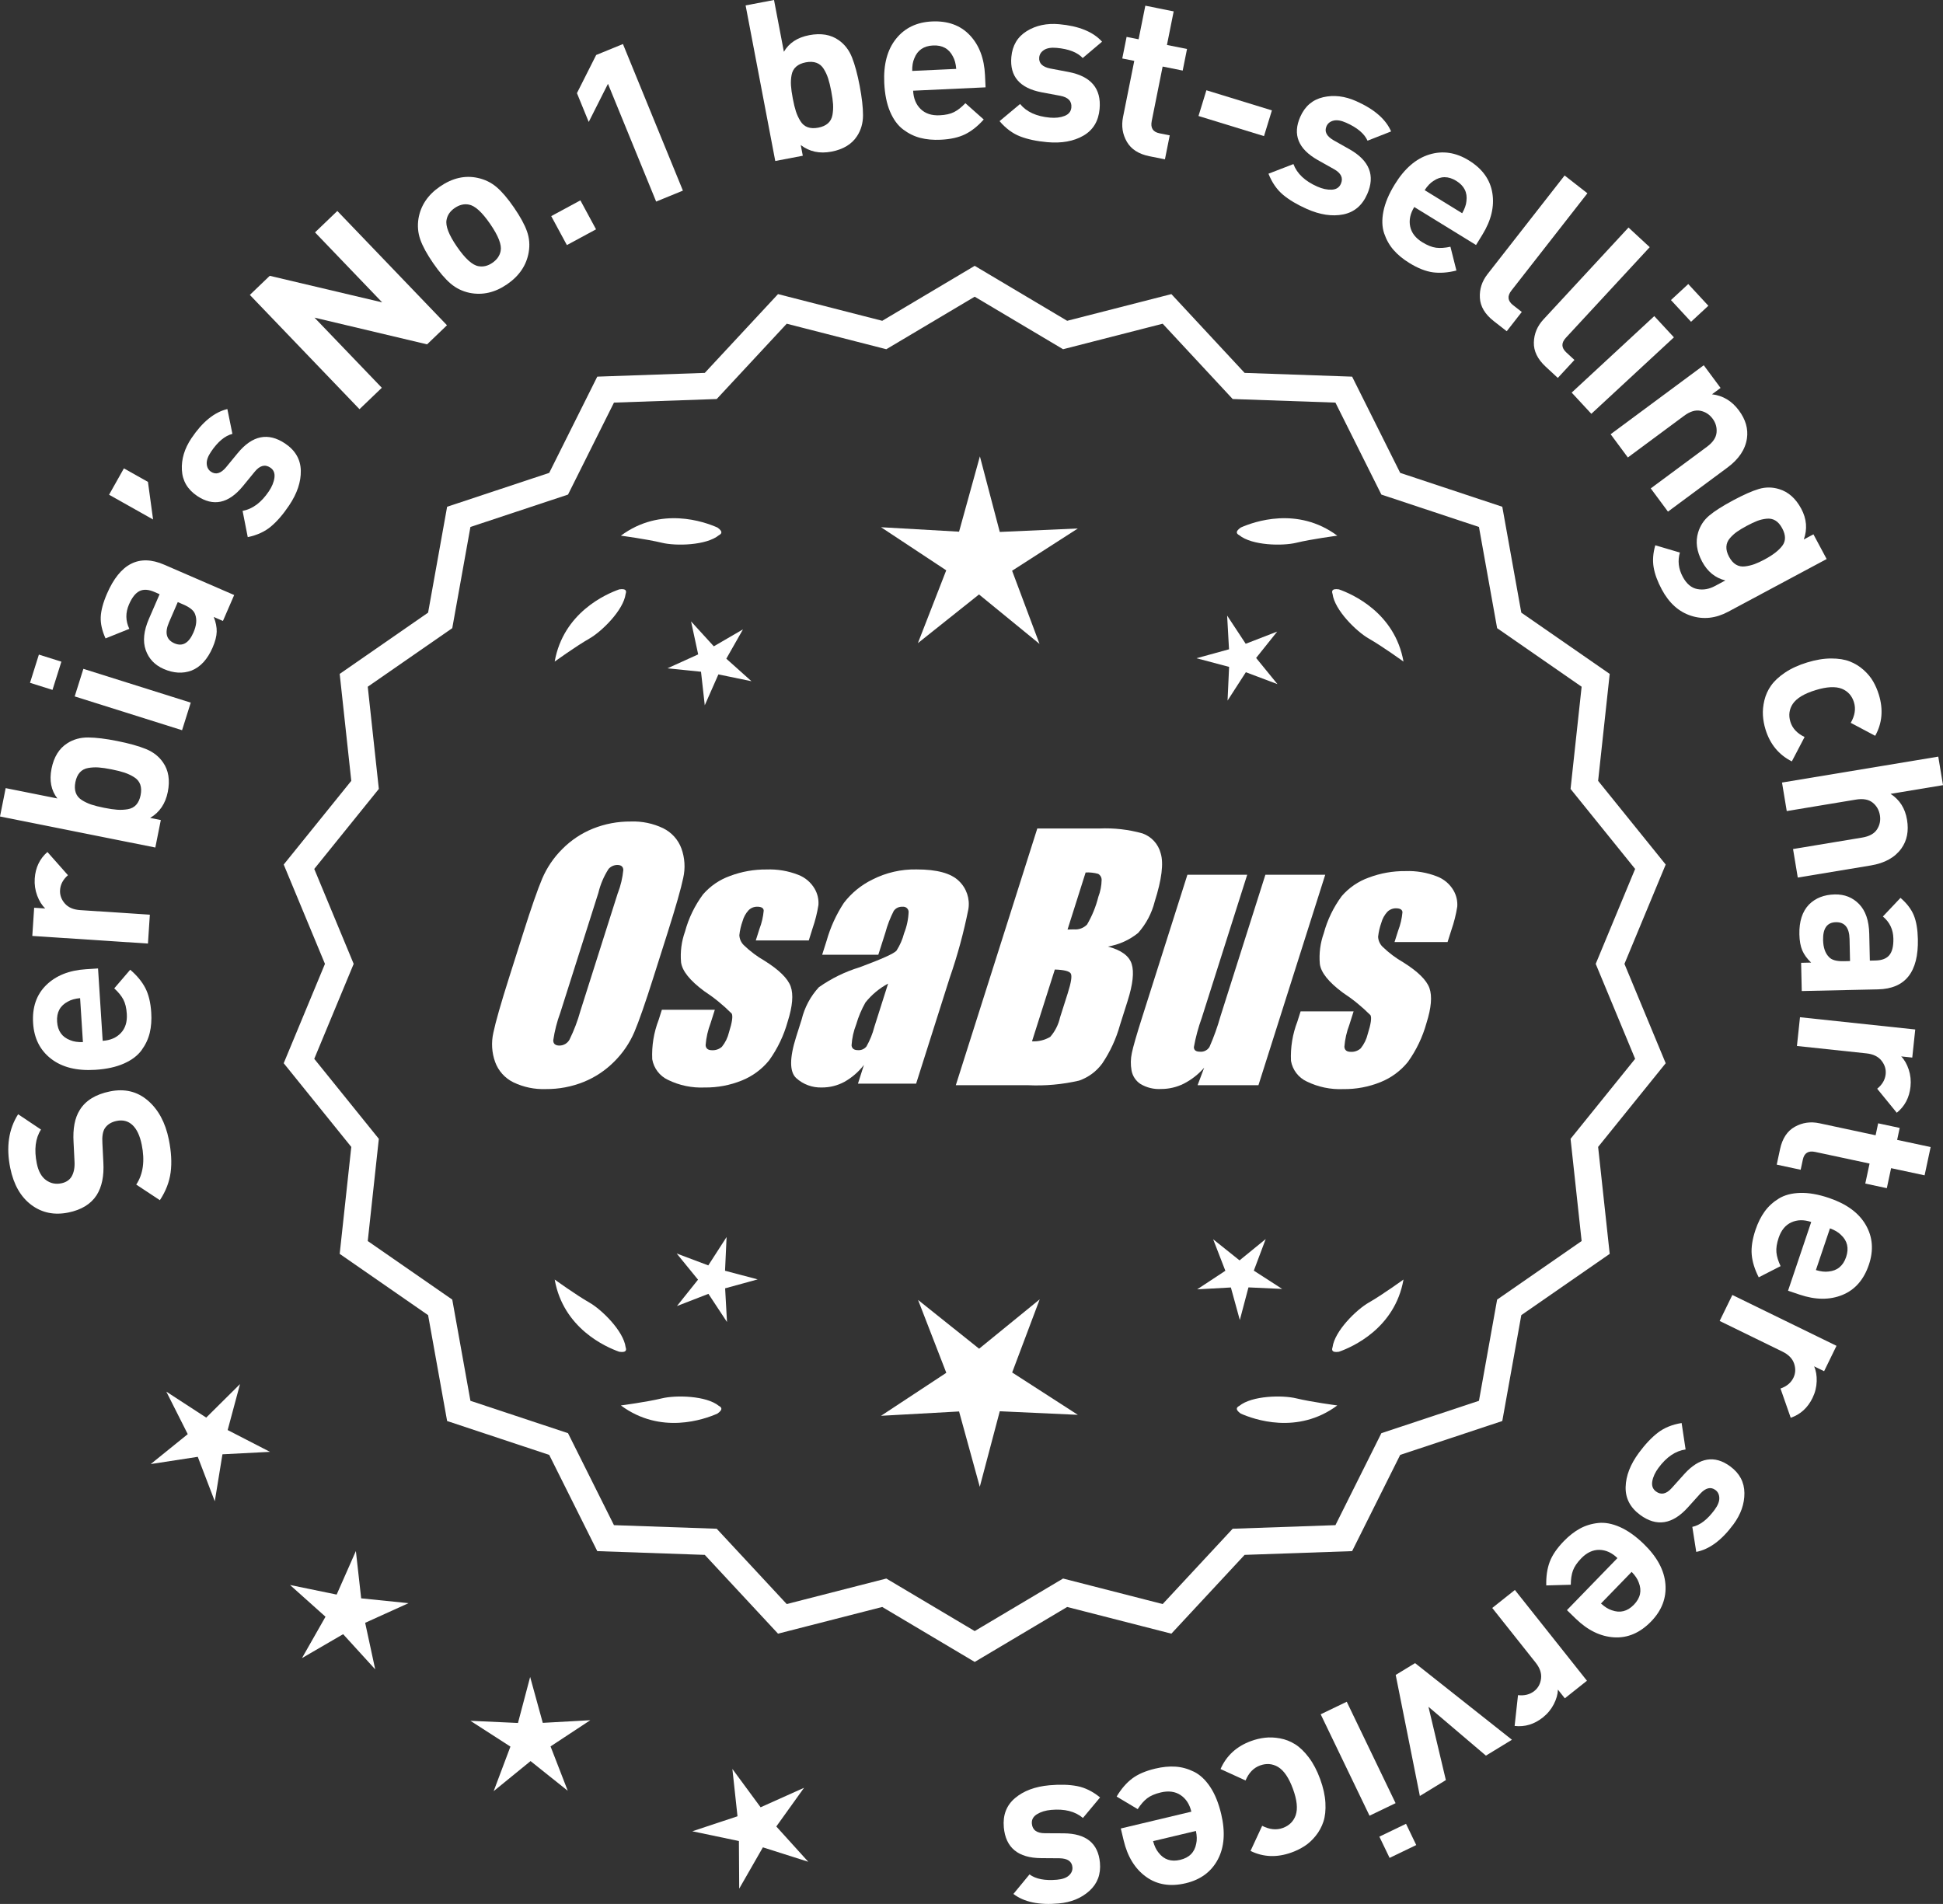 <?xml version="1.0" encoding="UTF-8"?>
<svg id="Layer_2" data-name="Layer 2" xmlns="http://www.w3.org/2000/svg" viewBox="0 0 305.699 299.577">
  <rect x="0" y="0" width="305.699" height="299.577" fill="#333333" stroke="none"/>
  <defs>
    <style>
      .cls-1 {
        fill: #fff;
      }
    </style>
  </defs>
  <g id="Layer_1-2" data-name="Layer 1">
    <g>
      <g>
        <polygon class="cls-1" points="37.764 217.778 32.445 223.052 26.167 218.966 29.538 225.655 23.713 230.363 31.116 229.224 33.794 236.219 34.998 228.826 42.478 228.441 35.819 225.011 37.764 217.778"/>
        <polygon class="cls-1" points="56.824 251.491 55.992 244.047 52.967 250.899 45.63 249.39 51.212 254.385 47.51 260.896 53.985 257.13 59.033 262.664 57.453 255.342 64.275 252.251 56.824 251.491"/>
        <polygon class="cls-1" points="85.397 271.083 83.41 263.86 81.494 271.102 74.012 270.759 80.306 274.818 77.669 281.829 83.475 277.097 89.327 281.772 86.62 274.788 92.875 270.667 85.397 271.083"/>
        <polygon class="cls-1" points="122.139 287.388 126.503 281.3 119.669 284.367 115.228 278.335 116.033 285.782 108.924 288.142 116.255 289.678 116.303 297.168 120.029 290.67 127.167 292.94 122.139 287.388"/>
      </g>
      <g>
        <path class="cls-1" d="M153.353,260.871l-14.465-8.599-16.302,4.175-11.457-12.326-16.818-.586-7.52-15.055-15.972-5.301-2.974-16.563-13.831-9.586,1.813-16.73-10.57-13.094,6.453-15.542-6.453-15.542,10.57-13.094-1.813-16.73,13.831-9.586,2.974-16.563,15.972-5.301,7.52-15.055,16.818-.586,11.457-12.326,16.302,4.175,14.465-8.599,14.465,8.599,16.302-4.175,11.457,12.326,16.818.586,7.52,15.055,15.972,5.301,2.974,16.563,13.831,9.586-1.813,16.73,10.57,13.094-6.453,15.542,6.453,15.542-10.57,13.094,1.813,16.73-13.831,9.586-2.974,16.563-15.972,5.301-7.52,15.055-16.818.586-11.457,12.326-16.302-4.175-14.465,8.599ZM139.365,248.952l13.988,8.315,13.988-8.315,15.764,4.038,11.079-11.92,16.263-.567,7.272-14.558,15.445-5.126,2.876-16.017,13.375-9.27-1.753-16.179,10.222-12.662-6.24-15.029,6.24-15.029-10.222-12.662,1.753-16.178-13.375-9.27-2.876-16.017-15.445-5.126-7.272-14.558-16.263-.567-11.079-11.92-15.764,4.038-13.988-8.316-13.988,8.316-15.764-4.038-11.079,11.92-16.263.567-7.272,14.558-15.445,5.126-2.876,16.017-13.375,9.27,1.753,16.178-10.222,12.662,6.24,15.029-6.24,15.029,10.222,12.662-1.753,16.179,13.375,9.27,2.876,16.017,15.445,5.126,7.272,14.558,16.263.567,11.079,11.92,15.764-4.038Z"/>
        <path class="cls-1" d="M153.354,261.498l-14.549-8.649-16.396,4.2-11.522-12.396-16.915-.591-7.562-15.141-16.063-5.332-2.992-16.658-13.91-9.641,1.824-16.827-10.632-13.17,6.49-15.631-6.49-15.631,10.632-13.169-1.824-16.827,13.91-9.641,2.992-16.658,16.063-5.332,7.562-15.141,16.915-.591,11.522-12.396,16.396,4.2,14.549-8.649,14.548,8.649,16.396-4.2,11.521,12.396,16.915.591,7.563,15.141,16.063,5.332,2.991,16.658,13.91,9.641-1.823,16.827,10.632,13.169-6.49,15.631,6.49,15.631-10.632,13.17,1.823,16.827-13.91,9.641-2.991,16.658-16.063,5.332-7.563,15.141-16.915.591-11.521,12.396-16.396-4.2-14.548,8.649ZM138.971,251.694l14.383,8.55,14.382-8.55.217.055,15.992,4.097,11.391-12.256,16.722-.583,7.478-14.969,15.88-5.27,2.956-16.469,13.752-9.531-1.802-16.634,10.509-13.02-6.416-15.453,6.416-15.453-10.509-13.019,1.802-16.634-13.752-9.531-2.956-16.469-15.88-5.27-7.478-14.969-16.722-.583-11.391-12.256-16.209,4.151-14.382-8.55-14.383,8.55-.217-.055-15.991-4.097-11.392,12.256-16.722.583-7.477,14.969-15.88,5.27-2.957,16.469-13.752,9.531,1.803,16.634-10.509,13.019,6.416,15.453-6.416,15.453,10.509,13.02-1.803,16.634,13.752,9.531,2.957,16.469,15.88,5.27,7.477,14.969,16.722.583,11.392,12.256,16.208-4.151ZM153.354,257.895l-14.071-8.365-15.858,4.062-11.144-11.99-16.36-.571-7.314-14.644-15.537-5.157-2.894-16.112-13.454-9.324,1.765-16.274-10.283-12.738,6.277-15.118-6.277-15.117,10.283-12.738-1.765-16.274,13.454-9.325,2.894-16.111,15.537-5.157,7.314-14.644,16.36-.571,11.144-11.99,15.858,4.062,14.071-8.365,14.071,8.364,15.857-4.062,11.145,11.99,16.359.571,7.315,14.644,15.536,5.157,2.894,16.111,13.454,9.325-1.764,16.274,10.283,12.738-6.277,15.117,6.277,15.118-10.283,12.738,1.764,16.274-13.454,9.324-2.894,16.112-15.536,5.157-7.315,14.644-16.359.571-11.145,11.99-15.857-4.062-14.071,8.365ZM139.448,248.375l13.905,8.266,13.905-8.267,15.67,4.015,11.014-11.85,16.166-.563,7.229-14.472,15.353-5.095,2.858-15.923,13.296-9.215-1.742-16.081,10.16-12.588-6.203-14.94,6.203-14.939-10.16-12.588,1.742-16.081-13.296-9.216-2.858-15.922-15.353-5.095-7.229-14.472-16.166-.563-11.014-11.85-15.67,4.014-13.905-8.266-13.905,8.266-.217-.055-15.454-3.959-11.013,11.85-16.167.563-7.229,14.472-15.354,5.095-2.858,15.922-13.296,9.216,1.743,16.081-10.16,12.588,6.203,14.939-6.203,14.94,10.16,12.588-1.743,16.081,13.296,9.215,2.858,15.923,15.354,5.095,7.229,14.472,16.167.563,11.013,11.85,15.671-4.014Z"/>
      </g>
      <g>
        <polygon class="cls-1" points="114.073 199.946 114.316 194.64 111.438 199.103 106.467 197.233 109.822 201.35 106.507 205.499 111.459 203.58 114.381 208.015 114.087 202.712 119.208 201.304 114.073 199.946"/>
        <polygon class="cls-1" points="163.579 204.445 154.048 212.213 144.441 204.538 148.884 216.003 138.615 222.768 150.893 222.086 154.153 233.942 157.298 222.054 169.582 222.617 159.248 215.953 163.579 204.445"/>
        <polygon class="cls-1" points="197.267 199.928 199.138 194.957 195.021 198.313 190.871 194.997 192.79 199.95 188.355 202.872 193.658 202.577 195.066 207.698 196.425 202.564 201.73 202.807 197.267 199.928"/>
      </g>
      <g>
        <path class="cls-1" d="M194.968,221.221c-.197.099-.32.215-.359.348-.001.002-.003.003-.005.005.001 0.0.002.001.003.001-.063.227.115.505.606.846,2.043.909,8.925,3.375,15.191-1.283,0,0-4.07-.534-6.459-1.115-2.166-.527-6.98-.443-8.977,1.198Z"/>
        <path class="cls-1" d="M209.631,212.488c0.0.002-0.0.004-0.0.007.001-0.0.002-.001.003-.001.11.208.43.288,1.022.199,2.109-.742,8.805-3.676,10.161-11.365,0,0-3.325,2.407-5.461,3.625-1.936,1.104-5.378,4.471-5.703,7.036-.075.207-.085.376-.022.5Z"/>
      </g>
      <g>
        <path class="cls-1" d="M113.121,221.221c.197.099.32.215.359.348.001.002.003.003.005.005-.001 0-.002.001-.003.001.063.227-.115.505-.606.846-2.043.909-8.925,3.375-15.191-1.283,0,0,4.07-.534,6.459-1.115,2.166-.527,6.98-.443,8.977,1.198Z"/>
        <path class="cls-1" d="M98.457,212.488c-0.0.002 0.0.004 0.0.007-.001-0-.002-.001-.003-.001-.11.208-.43.288-1.022.199-2.109-.742-8.805-3.676-10.161-11.365,0,0,3.325,2.407,5.461,3.625,1.936,1.104,5.378,4.471,5.703,7.036.075.207.085.376.022.5Z"/>
      </g>
      <g>
        <path class="cls-1" d="M113.121,84.205c.197-.099.32-.215.359-.348.001-.002.003-.003.005-.005-.001-0-.002-.001-.003-.001.063-.227-.115-.505-.606-.846-2.043-.909-8.925-3.375-15.191,1.283,0,0,4.07.534,6.459,1.115,2.166.527,6.98.443,8.977-1.198Z"/>
        <path class="cls-1" d="M98.457,92.939c-0-.002 0-.004 0-.007-.001 0-.002.001-.003.001-.11-.208-.43-.288-1.022-.199-2.109.742-8.805,3.676-10.161,11.365,0,0,3.325-2.407,5.461-3.625,1.936-1.104,5.378-4.471,5.703-7.036.075-.207.085-.376.022-.5Z"/>
      </g>
      <g>
        <path class="cls-1" d="M194.968,84.205c-.197-.099-.32-.215-.359-.348-.001-.002-.003-.003-.005-.005.001-0.0.002-.001.003-.001-.063-.227.115-.505.606-.846,2.043-.909,8.925-3.375,15.191,1.283,0,0-4.07.534-6.459,1.115-2.166.527-6.98.443-8.977-1.198Z"/>
        <path class="cls-1" d="M209.631,92.939c0-.002-0-.004-0-.007.001 0.0.002.001.003.001.11-.208.43-.288,1.022-.199,2.109.742,8.805,3.676,10.161,11.365,0,0-3.325-2.407-5.461-3.625-1.936-1.104-5.378-4.471-5.703-7.036-.075-.207-.085-.376-.022-.5Z"/>
      </g>
      <g id="Group_4" data-name="Group 4">
        <g id="Group_1" data-name="Group 1">
          <path id="Path_1" data-name="Path 1" class="cls-1" d="M102.811,153.765c-1.287,4.058-2.289,6.932-3.006,8.623-.743,1.73-1.811,3.301-3.145,4.628-1.374,1.392-3.018,2.488-4.831,3.221-1.89.759-3.911,1.14-5.947,1.123-1.762.067-3.514-.296-5.104-1.059-1.333-.652-2.362-1.794-2.872-3.188-.534-1.48-.633-3.081-.285-4.615.343-1.661,1.174-4.572,2.493-8.734l2.193-6.911c1.287-4.058,2.289-6.932,3.006-8.623.743-1.73,1.811-3.301,3.145-4.628,1.374-1.392,3.018-2.488,4.831-3.221,1.89-.757,3.911-1.138,5.947-1.12,1.762-.067,3.514.296,5.104,1.059,1.332.654,2.36,1.796,2.872,3.189.534,1.48.633,3.082.285,4.616-.343,1.661-1.173,4.571-2.492,8.731l-2.194,6.909ZM97.22,140.491c.442-1.159.728-2.373.849-3.608-.025-.526-.342-.786-.951-.786-.528.006-1.028.236-1.375.634-.738,1.153-1.278,2.422-1.598,3.754l-5.99,18.863c-.521,1.405-.892,2.861-1.11,4.343,0,.552.337.824.98.824.663-.002,1.272-.367,1.586-.951.708-1.449,1.281-2.96,1.712-4.514l5.891-18.565.005.005Z"/>
          <path id="Path_2" data-name="Path 2" class="cls-1" d="M127.247,147.972h-8.337l.571-1.795c.36-.932.588-1.91.678-2.904-.032-.406-.374-.609-1.027-.609-.511-.005-1.002.199-1.36.563-.44.48-.76,1.059-.932,1.687-.261.721-.434,1.471-.516,2.234.027.588.273,1.145.692,1.559.987.957,2.09,1.787,3.283,2.47,2.283,1.433,3.65,2.78,4.102,4.039.45,1.262.298,3.1-.469,5.516-.606,2.188-1.593,4.253-2.916,6.099-1.134,1.403-2.607,2.494-4.28,3.17-1.866.76-3.866,1.137-5.881,1.11-1.989.089-3.969-.323-5.758-1.198-1.308-.611-2.234-1.824-2.479-3.246-.096-2.11.247-4.217,1.008-6.188l.507-1.598h8.334l-.665,2.097c-.426,1.113-.691,2.281-.786,3.469.038.533.375.799.995.799.573.035,1.136-.159,1.566-.539.535-.66.914-1.431,1.11-2.258.501-1.579.646-2.568.436-2.968-1.324-1.328-2.782-2.516-4.35-3.545-2.238-1.661-3.445-3.17-3.62-4.527-.144-1.635.068-3.281.622-4.825.569-2.111,1.53-4.096,2.831-5.852,1.142-1.318,2.605-2.319,4.247-2.904,1.841-.694,3.795-1.04,5.763-1.02,1.695-.065,3.385.22,4.965.837,1.093.416,2.01,1.195,2.597,2.206.446.77.652,1.655.589,2.543-.197,1.246-.505,2.473-.919,3.665l-.603,1.927v-.013Z"/>
          <path id="Path_3" data-name="Path 3" class="cls-1" d="M138.185,150.225h-8.832l.704-2.219c.594-2.102,1.506-4.101,2.703-5.929,1.19-1.558,2.727-2.818,4.489-3.678,2.159-1.102,4.557-1.651,6.981-1.598,3.183,0,5.391.602,6.626,1.807,1.207,1.138,1.77,2.801,1.503,4.439-.732,3.678-1.717,7.301-2.948,10.842l-5.275,16.619h-9.151l.939-2.948c-.833,1.085-1.877,1.991-3.069,2.663-1.084.587-2.299.892-3.532.888-1.495.057-2.952-.476-4.058-1.483-1.059-.989-1.059-3.155,0-6.499l.863-2.723c.457-1.89,1.387-3.633,2.701-5.066,1.961-1.384,4.13-2.445,6.425-3.145,3.5-1.3,5.432-2.171,5.795-2.614.543-.846.947-1.772,1.198-2.745.429-1.076.669-2.218.71-3.376-.029-.466-.43-.82-.895-.792-.018.001-.037.003-.055.005-.549-.041-1.079.21-1.395.66-.559,1.094-1.001,2.244-1.319,3.43l-1.105,3.462ZM139.729,154.764c-1.375.739-2.587,1.749-3.563,2.968-.617,1.087-1.105,2.242-1.452,3.442-.417,1.06-.665,2.179-.735,3.316.057.494.387.748,1.008.748.515.039,1.016-.18,1.337-.584.548-.968.966-2.005,1.243-3.082l2.162-6.809Z"/>
        </g>
        <g id="Group_3" data-name="Group 3">
          <path id="Path_7" data-name="Path 7" class="cls-1" d="M163.193,130.358h9.778c2.286-.102,4.574.159,6.778.773,1.417.502,2.491,1.676,2.866,3.132.482,1.573.169,4.102-.939,7.589-.458,1.832-1.352,3.527-2.606,4.939-1.376,1.117-3.019,1.855-4.768,2.143,2.092.552,3.341,1.458,3.747,2.732s.191,3.227-.647,5.852l-1.186,3.747c-.599,2.16-1.543,4.209-2.797,6.068-.911,1.247-2.181,2.187-3.64,2.694-2.64.61-5.352.853-8.059.723h-11.338l12.82-40.394h-.012ZM165.963,152.542l-3.594,11.305c1.003.055,2-.187,2.866-.697.763-.878,1.295-1.933,1.548-3.069l1.198-3.766c.552-1.731.712-2.779.481-3.145-.229-.368-1.059-.571-2.505-.622l.005-.007ZM170.807,137.274l-2.847,8.985c.425-.019.755-.025.989-.025.773.074,1.538-.207,2.08-.762.796-1.36,1.394-2.827,1.775-4.356.325-.849.501-1.747.519-2.656.007-.396-.201-.766-.545-.964-.638-.177-1.299-.25-1.96-.218l-.012-.003Z"/>
          <path id="Path_8" data-name="Path 8" class="cls-1" d="M208.502,137.644l-10.506,33.107h-9.574l1.034-2.752c-.9,1.034-1.989,1.886-3.208,2.511-1.107.552-2.327.839-3.563.837-1.145.071-2.284-.208-3.267-.799-.732-.487-1.233-1.252-1.389-2.118-.163-.914-.146-1.851.051-2.759.197-.957.742-2.86,1.649-5.7l7.089-22.332h9.409l-7.152,22.528c-.542,1.492-.956,3.028-1.236,4.59,0,.481.317.723.97.723.596.053,1.171-.237,1.483-.748.687-1.562,1.264-3.17,1.725-4.812l7.07-22.28h9.409l.005.004Z"/>
          <path id="Path_9" data-name="Path 9" class="cls-1" d="M227.744,148.226h-8.338l.571-1.795c.36-.932.588-1.91.678-2.904-.032-.406-.374-.609-1.027-.609-.511-.004-1.001.199-1.359.563-.44.48-.76,1.059-.932,1.687-.26.721-.432,1.47-.514,2.231.027.588.273,1.145.692,1.559.986.958,2.089,1.788,3.281,2.472,2.283,1.433,3.65,2.78,4.102,4.039.45,1.262.298,3.1-.469,5.516-.606,2.188-1.593,4.253-2.916,6.099-1.134,1.403-2.607,2.494-4.28,3.17-1.866.76-3.866,1.137-5.881,1.11-1.989.089-3.969-.323-5.758-1.198-1.308-.611-2.234-1.824-2.479-3.246-.096-2.11.247-4.217,1.008-6.188l.507-1.598h8.338l-.665,2.099c-.426,1.113-.691,2.281-.786,3.469.038.533.375.799.995.799.573.035,1.136-.159,1.566-.539.535-.66.914-1.431,1.11-2.258.501-1.579.646-2.568.436-2.968-1.324-1.328-2.782-2.516-4.35-3.545-2.238-1.661-3.445-3.17-3.62-4.527-.144-1.635.068-3.281.622-4.825.569-2.111,1.53-4.096,2.831-5.852,1.142-1.318,2.605-2.319,4.247-2.904,1.841-.694,3.795-1.04,5.763-1.02,1.695-.065,3.385.22,4.965.837,1.096.414,2.016,1.194,2.606,2.206.446.77.652,1.655.589,2.543-.197,1.246-.505,2.473-.919,3.665l-.609,1.921-.007-.009Z"/>
        </g>
      </g>
      <g>
        <path class="cls-1" d="M17.301,171.729c2.31-.472,4.294.005,5.952,1.428,1.662,1.424,2.762,3.462,3.303,6.113.396,1.943.494,3.674.292,5.191-.201,1.519-.767,2.979-1.695,4.383l-3.717-2.456c1.092-1.651,1.379-3.747.861-6.284-.289-1.417-.773-2.443-1.45-3.08-.678-.635-1.508-.853-2.491-.652-.846.173-1.469.562-1.869,1.168-.322.519-.448,1.306-.375,2.362l.15,3.006c.121,2.118-.229,3.834-1.059,5.146-.904,1.399-2.386,2.31-4.443,2.729-2.218.452-4.164.052-5.837-1.202-1.672-1.254-2.774-3.184-3.307-5.79-.672-3.292-.26-6.115,1.236-8.469l3.6,2.409c-.887,1.371-1.107,3.154-.659,5.35.248,1.212.729,2.078,1.441,2.599.715.521,1.517.691,2.408.509.731-.149,1.269-.497,1.609-1.043.372-.623.529-1.43.471-2.418l-.149-3.006c-.128-2.141.195-3.826.968-5.056.909-1.495,2.495-2.475,4.76-2.937Z"/>
        <path class="cls-1" d="M15.425,152.382l.73,11.387c1.211-.078,2.166-.49,2.866-1.236.702-.746,1.01-1.748.93-3.006-.06-.931-.242-1.686-.548-2.262s-.781-1.16-1.428-1.75l2.513-2.932c1.064.914,1.856,1.875,2.377,2.882s.83,2.291.931,3.851c.074,1.165-.004,2.228-.234,3.189-.229.961-.657,1.871-1.279,2.729-.623.858-1.549,1.561-2.777,2.106-1.227.547-2.725.877-4.495.99-2.911.187-5.232-.389-6.967-1.729-1.734-1.338-2.68-3.206-2.833-5.604-.159-2.491.525-4.488,2.054-5.989,1.529-1.5,3.608-2.335,6.24-2.504l1.921-.123ZM12.603,157.052c-.79.074-1.434.256-1.928.545-1.223.639-1.786,1.692-1.692,3.159.095,1.467.788,2.439,2.081,2.918.529.224,1.19.321,1.982.294l-.443-6.916Z"/>
        <path class="cls-1" d="M7.46,134.057l3.231,3.65c-.769.674-1.183,1.453-1.241,2.338-.05.769.196,1.469.738,2.101.543.633,1.352.983,2.422,1.054l10.967.722-.299,4.541-18.196-1.198.292-4.435,1.746.114c-.528-.502-.951-1.179-1.269-2.03-.318-.851-.447-1.742-.387-2.674.114-1.723.779-3.117,1.995-4.183Z"/>
        <path class="cls-1" d="M18.47,116.601c1.854.37,3.353.789,4.496,1.256,1.145.467,2.039,1.169,2.685,2.106.869,1.245,1.119,2.794.748,4.646-.37,1.854-1.297,3.216-2.779,4.085l1.682.336-.864,4.324-24.437-4.884.892-4.462,8.134,1.626c-.983-1.268-1.29-2.828-.92-4.682.371-1.853,1.196-3.187,2.478-4.002.957-.617,2.053-.922,3.287-.913,1.236.01,2.77.196,4.6.562ZM19.6,121.573c-.523-.176-1.199-.347-2.021-.511-.824-.165-1.512-.267-2.062-.306-.552-.039-1.099-.011-1.641.083-.541.094-.981.327-1.318.7-.336.373-.567.88-.696,1.521-.128.641-.108,1.197.059,1.671.168.475.483.858.947,1.153.465.295.96.53,1.483.707.523.176,1.197.347,2.021.511.825.165,1.512.267,2.063.305.551.039,1.104.014,1.658-.078.553-.092.998-.324,1.335-.697.336-.373.567-.88.695-1.521.129-.641.109-1.197-.059-1.671-.166-.474-.488-.859-.964-1.157-.477-.297-.976-.534-1.5-.71Z"/>
        <path class="cls-1" d="M9.657,104.111l-1.398,4.44-3.538-1.114,1.396-4.44,3.54,1.114ZM30.011,110.556l-1.366,4.34-16.893-5.318,1.366-4.34,16.893,5.318Z"/>
        <path class="cls-1" d="M36.845,93.626l-1.77,4.078-1.444-.627c.327.829.482,1.602.464,2.318-.02.717-.232,1.547-.641,2.488-.808,1.862-1.917,3.072-3.329,3.63-1.363.503-2.815.42-4.356-.248-1.412-.613-2.36-1.608-2.843-2.988-.482-1.379-.315-3.011.501-4.895l1.685-3.886-.834-.361c-.921-.399-1.697-.443-2.327-.133-.632.312-1.184,1.014-1.657,2.105-.566,1.306-.548,2.585.053,3.838l-3.742,1.505c-.546-1.203-.799-2.323-.756-3.36.044-1.037.371-2.262.983-3.675,2.061-4.753,5.062-6.274,9-4.566l11.014,4.776ZM28.869,95.126l-.899-.39-1.378,3.179c-.716,1.649-.43,2.752.854,3.309,1.265.548,2.262-.023,2.995-1.715.473-1.092.563-2.032.27-2.821-.179-.585-.792-1.106-1.841-1.562Z"/>
        <path class="cls-1" d="M23.277,75.822l.807,5.917-6.924-3.896,2.334-4.148,3.783,2.128Z"/>
        <path class="cls-1" d="M44.859,69.786c1.609,1.08,2.431,2.503,2.468,4.27.036,1.768-.576,3.59-1.838,5.469-.935,1.396-1.888,2.5-2.854,3.312-.967.812-2.186,1.372-3.655,1.678l-.812-4.128c1.573-.293,2.952-1.32,4.135-3.084.495-.736.786-1.453.876-2.152.09-.698-.127-1.224-.65-1.574-.833-.56-1.656-.338-2.467.662l-1.871,2.285c-2.241,2.711-4.631,3.215-7.17,1.512-1.511-1.015-2.312-2.374-2.404-4.08-.092-1.705.409-3.372,1.5-4.999,1.73-2.577,3.615-4.108,5.655-4.594l.794,3.904c-1.186.301-2.312,1.246-3.378,2.834-.481.718-.701,1.35-.661,1.896s.265.956.671,1.229c.756.507,1.542.276,2.361-.691l1.832-2.228c2.307-2.808,4.796-3.314,7.469-1.521Z"/>
        <path class="cls-1" d="M70.325,51.177l-3.13,3.005-17.713-4.203,10.591,11.036-3.512,3.369-17.253-17.981,3.133-3.005,17.687,4.178-10.565-11.012,3.51-3.368,17.253,17.981Z"/>
        <path class="cls-1" d="M80.86,32.645c.993,1.441,1.677,2.692,2.051,3.751.375,1.06.467,2.15.276,3.272-.345,2.051-1.478,3.737-3.4,5.06-1.903,1.31-3.874,1.76-5.911,1.35-1.131-.242-2.124-.728-2.978-1.456-.856-.728-1.773-1.803-2.752-3.226-.979-1.423-1.654-2.658-2.021-3.708-.369-1.049-.464-2.146-.286-3.287.344-2.05,1.468-3.73,3.371-5.04,1.96-1.349,3.94-1.806,5.94-1.369,1.13.242,2.119.723,2.969,1.441.848.719,1.763,1.789,2.74,3.212ZM77.112,35.224c-1.282-1.863-2.405-2.876-3.365-3.037-.746-.138-1.484.045-2.215.548-.71.489-1.136,1.107-1.273,1.854-.192.954.353,2.364,1.635,4.228,1.298,1.884,2.426,2.906,3.387,3.066.745.139,1.475-.038,2.185-.527.73-.503,1.164-1.127,1.303-1.873.194-.955-.359-2.373-1.655-4.258Z"/>
        <path class="cls-1" d="M93.777,36.084l-4.588,2.479-2.463-4.558,4.588-2.479,2.463,4.558Z"/>
        <path class="cls-1" d="M107.445,29.993l-4.211,1.723-7.58-18.529-3.028,6.003-1.854-4.535,3.027-6.003,4.211-1.723,9.435,23.064Z"/>
        <path class="cls-1" d="M135.254,13.501c.354,1.856.529,3.402.527,4.638-.002,1.236-.316,2.329-.942,3.28-.826,1.273-2.168,2.087-4.023,2.441-1.857.354-3.468.007-4.831-1.039l.322,1.684-4.333.826L117.309.852l4.47-.852,1.553,8.148c.805-1.389,2.135-2.26,3.991-2.614,1.856-.354,3.404-.09,4.641.791.933.654,1.625,1.555,2.082,2.702.457,1.149.858,2.64,1.209,4.474ZM131.071,16.418c-.034-.552-.13-1.24-.287-2.065s-.321-1.5-.493-2.026c-.172-.524-.402-1.021-.693-1.488s-.672-.786-1.145-.958c-.473-.171-1.029-.196-1.671-.074-.642.123-1.15.351-1.526.684-.375.333-.614.771-.713,1.312-.099.542-.131,1.088-.097,1.64s.13,1.24.288,2.065c.155.825.32,1.501.492,2.025.171.526.403,1.028.697,1.507.292.479.675.804,1.147.975.472.172,1.029.195,1.671.073.641-.122,1.15-.349,1.526-.683.375-.333.611-.775.709-1.328.096-.553.128-1.105.094-1.657Z"/>
        <path class="cls-1" d="M155.063,13.743l-11.397.528c.058,1.212.451,2.175,1.186,2.888.734.714,1.729,1.041,2.989.982.932-.043,1.688-.212,2.271-.508.581-.295,1.172-.761,1.774-1.396l2.887,2.564c-.932,1.048-1.907,1.822-2.923,2.325-1.017.503-2.306.79-3.867.862-1.165.055-2.227-.043-3.184-.29-.959-.247-1.86-.69-2.708-1.329-.847-.638-1.532-1.575-2.058-2.812-.524-1.236-.827-2.74-.91-4.512-.134-2.914.482-5.227,1.852-6.937,1.368-1.71,3.253-2.621,5.654-2.732,2.494-.115,4.479.604,5.951,2.159,1.475,1.556,2.271,3.65,2.394,6.283l.089,1.924ZM150.445,10.839c-.061-.791-.231-1.438-.512-1.938-.617-1.233-1.66-1.815-3.129-1.747-1.468.068-2.453.744-2.953,2.029-.233.524-.344,1.184-.329,1.977l6.923-.32Z"/>
        <path class="cls-1" d="M173.004,17.135c-.174,1.929-1.025,3.334-2.558,4.216-1.532.881-3.425,1.221-5.68,1.019-1.672-.15-3.098-.454-4.274-.911s-2.254-1.257-3.229-2.398l3.229-2.697c1.014,1.239,2.576,1.953,4.691,2.144.883.079,1.653-.01,2.309-.267.655-.258,1.012-.7,1.068-1.328.089-.999-.5-1.613-1.768-1.846l-2.903-.541c-3.454-.662-5.046-2.515-4.771-5.56.162-1.812.97-3.169,2.42-4.069,1.452-.9,3.154-1.264,5.106-1.088,3.091.277,5.34,1.194,6.745,2.749l-3.042,2.573c-.832-.895-2.203-1.428-4.108-1.599-.86-.077-1.52.034-1.979.332-.462.299-.714.691-.757,1.18-.081.906.5,1.485,1.741,1.737l2.834.535c3.571.673,5.213,2.612,4.925,5.819Z"/>
        <path class="cls-1" d="M183.284,25.07l-2.436-.487c-1.693-.339-2.881-1.1-3.56-2.283-.681-1.183-.879-2.472-.601-3.867l1.771-8.854-1.888-.378.682-3.397,1.888.377,1.057-5.285,4.462.893-1.059,5.286,3.158.631-.68,3.398-3.157-.632-1.717,8.58c-.216,1.075.193,1.716,1.222,1.922l1.612.322-.755,3.775Z"/>
        <path class="cls-1" d="M198.87,21.417l-10.306-3.165,1.243-4.048,10.306,3.165-1.243,4.048Z"/>
        <path class="cls-1" d="M215.095,30.573c-.784,1.771-2.044,2.826-3.776,3.169-1.734.342-3.637.055-5.706-.862-1.535-.681-2.787-1.427-3.755-2.238-.967-.812-1.729-1.914-2.286-3.309l3.926-1.516c.562,1.499,1.812,2.679,3.754,3.539.81.359,1.568.522,2.271.489.703-.032,1.183-.337,1.438-.913.407-.917.047-1.689-1.078-2.316l-2.575-1.446c-3.058-1.737-3.969-4.003-2.73-6.799.737-1.664,1.938-2.688,3.602-3.074,1.663-.386,3.392-.183,5.184.612,2.837,1.257,4.673,2.848,5.504,4.772l-3.709,1.458c-.501-1.115-1.626-2.061-3.376-2.835-.789-.35-1.45-.457-1.981-.323-.532.135-.897.426-1.096.874-.369.832-.004,1.567,1.091,2.206l2.511,1.418c3.165,1.785,4.095,4.149,2.79,7.094Z"/>
        <path class="cls-1" d="M232.232,38.55l-9.72-5.978c-.636,1.034-.851,2.052-.646,3.055.206,1.003.845,1.834,1.919,2.494.795.488,1.515.775,2.163.858.647.083,1.397.031,2.253-.155l.942,3.744c-1.36.341-2.601.433-3.725.276-1.123-.156-2.35-.644-3.682-1.463-.993-.611-1.816-1.288-2.468-2.031-.652-.744-1.149-1.617-1.491-2.622-.341-1.004-.38-2.165-.116-3.483.261-1.317.856-2.731,1.787-4.242,1.526-2.484,3.338-4.049,5.433-4.691,2.094-.644,4.164-.336,6.212.924,2.127,1.308,3.36,3.02,3.704,5.134.343,2.115-.177,4.296-1.558,6.541l-1.008,1.64ZM230.048,33.55c.396-.688.618-1.318.669-1.89.183-1.366-.352-2.436-1.604-3.205-1.253-.771-2.446-.766-3.584.015-.488.303-.95.786-1.384,1.449l5.902,3.631Z"/>
        <path class="cls-1" d="M237.058,52.119l-2.042-1.595c-1.378-1.077-2.106-2.297-2.182-3.659-.076-1.362.324-2.604,1.2-3.726l12.132-15.527,3.586,2.801-11.959,15.308c-.676.864-.591,1.626.255,2.287l1.38,1.077-2.37,3.034Z"/>
        <path class="cls-1" d="M245.096,59.463l-1.9-1.759c-1.285-1.188-1.908-2.465-1.87-3.828.038-1.364.54-2.568,1.507-3.613l13.385-14.463,3.339,3.091-13.193,14.257c-.745.806-.724,1.572.064,2.301l1.284,1.188-2.615,2.826Z"/>
        <path class="cls-1" d="M250.371,65.111l-3.093-3.339,12.995-12.033,3.091,3.339-12.993,12.033ZM266.059,50.631l-3.162-3.416,2.723-2.521,3.162,3.416-2.723,2.521Z"/>
        <path class="cls-1" d="M262.428,80.502l-2.709-3.655,8.859-6.563c.918-.681,1.415-1.42,1.493-2.218.077-.797-.128-1.524-.613-2.181-.501-.675-1.144-1.092-1.929-1.25-.786-.158-1.639.103-2.557.783l-8.857,6.563-2.708-3.656,14.65-10.855,2.646,3.571-1.351,1c1.722.206,3.13,1.05,4.228,2.531,1.07,1.443,1.492,2.916,1.27,4.417-.258,1.73-1.277,3.255-3.059,4.574l-9.364,6.938Z"/>
        <path class="cls-1" d="M271.904,96.252c-1.954,1.046-3.897,1.259-5.831.64-1.933-.62-3.472-1.999-4.616-4.139-.684-1.275-1.112-2.448-1.288-3.519-.177-1.071-.087-2.216.265-3.437l3.868,1.145c-.371,1.284-.222,2.554.45,3.809.595,1.111,1.356,1.755,2.285,1.933s1.855.02,2.782-.477l1.635-.875c-1.588-.395-2.805-1.384-3.652-2.968-.858-1.604-1.069-3.134-.629-4.586.326-1.074.913-1.965,1.767-2.672.852-.708,2.101-1.502,3.747-2.383,1.645-.88,2.993-1.477,4.044-1.787,1.051-.312,2.113-.305,3.187.021,1.452.44,2.614,1.473,3.484,3.098.848,1.584.98,3.193.399,4.827l1.513-.809,2.081,3.888-15.49,8.291ZM277.656,88.013c1.297-.694,2.221-1.414,2.774-2.16.553-.746.545-1.654-.028-2.724-.309-.576-.667-.986-1.076-1.23-.407-.245-.875-.339-1.401-.282-.525.057-1.019.174-1.477.354-.46.18-.999.435-1.615.765-.617.33-1.128.637-1.532.92-.405.282-.779.621-1.123,1.018-.345.396-.53.84-.559,1.331s.111,1.024.42,1.601.675.989,1.1,1.238.896.34,1.417.273c.52-.066,1.013-.185,1.479-.354.464-.169,1.005-.419,1.622-.749Z"/>
        <path class="cls-1" d="M281.915,119.801c-2.049-1.03-3.429-2.706-4.142-5.025-.226-.736-.361-1.476-.406-2.218-.045-.744.029-1.529.228-2.358.197-.83.545-1.603,1.045-2.317.501-.715,1.231-1.396,2.191-2.045.961-.649,2.12-1.183,3.481-1.6,1.36-.418,2.621-.628,3.779-.63,1.159-.002,2.142.154,2.945.469.805.314,1.527.758,2.166,1.33.639.573,1.144,1.181,1.512,1.824s.665,1.333.892,2.069c.719,2.343.527,4.5-.576,6.475l-3.847-2.041c.654-1.129.823-2.206.508-3.231-.313-1.026-.947-1.735-1.897-2.127-1.002-.4-2.384-.329-4.146.212-1.784.548-2.979,1.268-3.583,2.161-.566.857-.692,1.8-.377,2.825.313,1.026,1.059,1.822,2.234,2.39l-2.008,3.838Z"/>
        <path class="cls-1" d="M282.851,138.081l-.745-4.489,10.877-1.804c1.127-.188,1.908-.618,2.34-1.293.433-.675.581-1.415.448-2.221-.138-.828-.521-1.492-1.147-1.992-.627-.498-1.503-.654-2.632-.468l-10.877,1.805-.744-4.489,24.584-4.078.745,4.489-8.252,1.368c1.43.922,2.294,2.281,2.591,4.076.296,1.772-.001,3.275-.883,4.511-1.019,1.422-2.62,2.314-4.807,2.678l-11.498,1.907Z"/>
        <path class="cls-1" d="M283.476,155.936l-.1-4.443,1.575-.035c-.644-.616-1.106-1.253-1.39-1.912-.282-.659-.436-1.502-.458-2.528-.044-2.029.458-3.593,1.507-4.689,1.028-1.026,2.382-1.558,4.061-1.594,1.54-.034,2.816.475,3.833,1.525,1.015,1.051,1.545,2.604,1.59,4.656l.094,4.234.91-.021c1.002-.022,1.725-.307,2.168-.853.444-.547.652-1.415.625-2.604-.03-1.424-.582-2.578-1.651-3.465l2.772-2.932c.999.864,1.694,1.777,2.09,2.737.394.959.608,2.209.643,3.749.114,5.179-1.975,7.815-6.268,7.91l-12.001.264ZM290.093,151.239l.979-.021-.076-3.465c-.039-1.796-.759-2.679-2.158-2.647-1.377.03-2.044.967-2.005,2.81.027,1.189.338,2.081.935,2.675.407.458,1.182.675,2.325.649Z"/>
        <path class="cls-1" d="M298.425,175.085l-3.082-3.777c.795-.644,1.24-1.405,1.334-2.287.082-.766-.138-1.475-.653-2.129-.517-.653-1.31-1.036-2.377-1.149l-10.929-1.163.481-4.524,18.133,1.929-.47,4.42-1.74-.185c.507.522.902,1.216,1.187,2.079.283.863.375,1.759.276,2.688-.182,1.717-.901,3.083-2.16,4.1Z"/>
        <path class="cls-1" d="M279.54,183.249l.52-2.43c.36-1.688,1.138-2.865,2.329-3.528,1.192-.664,2.483-.847,3.876-.55l8.83,1.889.402-1.883,3.389.725-.402,1.882,5.27,1.128-.95,4.449-5.271-1.127-.673,3.148-3.389-.725.674-3.148-8.557-1.83c-1.073-.229-1.719.17-1.938,1.196l-.345,1.609-3.765-.806Z"/>
        <path class="cls-1" d="M281.319,203.088l3.646-10.812c-1.15-.388-2.19-.369-3.122.055-.932.425-1.598,1.234-2,2.428-.299.885-.416,1.651-.353,2.301.063.65.283,1.37.656,2.161l-3.438,1.759c-.638-1.25-1.005-2.439-1.104-3.568-.099-1.129.102-2.435.601-3.916.374-1.105.85-2.059,1.428-2.861.577-.802,1.318-1.482,2.221-2.039.902-.559,2.024-.856,3.367-.896,1.345-.04,2.855.224,4.536.791,2.764.933,4.693,2.347,5.789,4.243s1.261,3.983.493,6.261c-.8,2.366-2.19,3.953-4.174,4.761-1.984.809-4.226.791-6.725-.052l-1.822-.615ZM285.701,199.839c.759.23,1.423.307,1.992.229,1.373-.128,2.293-.889,2.764-2.281.47-1.393.198-2.557-.817-3.489-.403-.408-.979-.749-1.723-1.024l-2.216,6.566Z"/>
        <path class="cls-1" d="M281.74,223.081l-1.608-4.602c.966-.333,1.645-.897,2.033-1.694.338-.692.375-1.434.112-2.224-.263-.791-.877-1.422-1.841-1.893l-9.876-4.822,1.997-4.089,16.386,8.001-1.95,3.995-1.572-.769c.298.665.433,1.452.405,2.36-.028.907-.246,1.781-.657,2.62-.757,1.552-1.9,2.59-3.429,3.115Z"/>
        <path class="cls-1" d="M258.039,238.354c-1.559-1.15-2.315-2.608-2.272-4.375.042-1.768.737-3.561,2.081-5.382.997-1.352,1.998-2.411,2.999-3.179,1.004-.769,2.245-1.273,3.728-1.513l.626,4.161c-1.586.222-3.008,1.187-4.269,2.895-.527.713-.852,1.417-.972,2.111-.122.693.072,1.228.578,1.602.807.596,1.64.412,2.495-.551l1.972-2.198c2.36-2.608,4.771-3.005,7.229-1.188,1.464,1.081,2.203,2.476,2.219,4.184.016,1.707-.559,3.35-1.724,4.927-1.843,2.496-3.795,3.941-5.854,4.335l-.617-3.937c1.197-.247,2.365-1.141,3.501-2.679.513-.695.761-1.316.745-1.864-.016-.549-.221-.968-.615-1.26-.731-.54-1.528-.345-2.389.585l-1.931,2.143c-2.43,2.702-4.94,3.097-7.53,1.184Z"/>
        <path class="cls-1" d="M246.532,253.346l7.946-8.187c-.87-.846-1.816-1.277-2.84-1.295s-1.975.426-2.852,1.33c-.649.669-1.087,1.312-1.309,1.925-.222.614-.335,1.358-.337,2.233l-3.86.106c-.038-1.402.144-2.634.539-3.696.396-1.062,1.14-2.153,2.229-3.275.813-.837,1.653-1.493,2.52-1.968.868-.476,1.829-.771,2.884-.885,1.054-.115,2.196.099,3.425.642,1.229.543,2.479,1.432,3.752,2.667,2.093,2.031,3.227,4.139,3.399,6.323.172,2.184-.578,4.138-2.251,5.862-1.74,1.791-3.679,2.625-5.817,2.5s-4.154-1.105-6.046-2.942l-1.382-1.341ZM251.888,252.301c.585.536,1.151.891,1.699,1.063,1.294.477,2.454.187,3.477-.868,1.025-1.055,1.279-2.222.765-3.501-.189-.542-.561-1.098-1.114-1.667l-4.826,4.973Z"/>
        <path class="cls-1" d="M238.301,271.569l.532-4.847c1.017.116,1.872-.101,2.567-.652.602-.479.956-1.132,1.059-1.958.104-.827-.18-1.661-.847-2.501l-6.833-8.607,3.563-2.829,11.339,14.281-3.481,2.765-1.088-1.371c-.018.729-.235,1.497-.651,2.305-.417.807-.99,1.501-1.722,2.081-1.353,1.074-2.832,1.518-4.438,1.334Z"/>
        <path class="cls-1" d="M223.392,282.589l-3.801-19.047,3.047-1.86,15.24,12.059-4.092,2.499-9.041-7.684,2.738,11.533-4.092,2.5Z"/>
        <path class="cls-1" d="M207.788,269.736l4.1-1.975,7.684,15.957-4.1,1.974-7.684-15.956ZM217.02,288.987l4.195-2.02,1.608,3.343-4.194,2.02-1.609-3.343Z"/>
        <path class="cls-1" d="M192.033,278.349c.92-2.102,2.519-3.569,4.797-4.404.724-.265,1.454-.439,2.194-.523.738-.085,1.528-.051,2.366.102.839.152,1.629.46,2.369.922.74.461,1.461,1.154,2.159,2.079.699.924,1.294,2.055,1.783,3.391.489,1.337.767,2.583.83,3.74s-.04,2.146-.312,2.966-.676,1.564-1.213,2.233c-.539.669-1.119,1.205-1.741,1.607-.623.401-1.296.735-2.02,1-2.301.843-4.466.766-6.495-.229l1.832-3.951c1.162.593,2.247.705,3.255.336,1.007-.369,1.682-1.039,2.022-2.009.346-1.021.202-2.397-.432-4.128-.642-1.753-1.424-2.907-2.35-3.463-.886-.521-1.833-.596-2.841-.227s-1.764,1.154-2.268,2.358l-3.938-1.8Z"/>
        <path class="cls-1" d="M176.339,287.703l11.1-2.644c-.281-1.181-.85-2.053-1.702-2.617-.854-.564-1.895-.7-3.12-.408-.907.216-1.62.523-2.137.923-.516.398-1.011.966-1.483,1.702l-3.313-1.98c.72-1.203,1.533-2.146,2.438-2.83.905-.683,2.118-1.206,3.639-1.567,1.135-.271,2.195-.373,3.182-.309.987.064,1.957.331,2.907.801.952.469,1.801,1.263,2.547,2.38s1.323,2.539,1.735,4.264c.675,2.838.5,5.224-.526,7.159s-2.708,3.182-5.046,3.738c-2.429.579-4.513.241-6.249-1.012-1.738-1.254-2.913-3.162-3.523-5.728l-.446-1.872ZM181.419,289.695c.206.766.493,1.369.862,1.81.837,1.096,1.971,1.474,3.401,1.133,1.429-.341,2.27-1.188,2.523-2.544.131-.56.115-1.228-.046-2.004l-6.741,1.605Z"/>
        <path class="cls-1" d="M157.935,287.526c-.174-1.93.415-3.464,1.764-4.605,1.35-1.141,3.151-1.813,5.405-2.018,1.673-.15,3.129-.106,4.369.133,1.239.239,2.441.833,3.605,1.782l-2.696,3.23c-1.218-1.038-2.884-1.461-4.999-1.27-.882.08-1.624.305-2.223.676-.6.37-.871.869-.813,1.496.091.999.78,1.499,2.068,1.5l2.953.015c3.517.033,5.413,1.571,5.688,4.616.164,1.812-.387,3.291-1.654,4.437-1.267,1.146-2.877,1.807-4.828,1.983-3.091.279-5.467-.221-7.129-1.499l2.533-3.075c.979.73,2.423,1.011,4.328.838.859-.077,1.489-.305,1.889-.681.4-.376.577-.808.532-1.295-.081-.906-.756-1.373-2.023-1.398l-2.883-.021c-3.634-.023-5.596-1.638-5.887-4.845Z"/>
      </g>
      <g>
        <polygon class="cls-1" points="197.629 103.525 200.945 99.376 195.992 101.295 193.07 96.86 193.365 102.163 188.244 103.571 193.379 104.93 193.136 110.235 196.014 105.772 200.985 107.643 197.629 103.525"/>
        <polygon class="cls-1" points="116.897 99.026 112.306 101.696 108.726 97.773 109.847 102.965 105.009 105.157 110.293 105.695 110.883 110.973 113.028 106.115 118.23 107.185 114.272 103.643 116.897 99.026"/>
        <polygon class="cls-1" points="157.297 83.698 154.17 71.806 150.892 83.658 138.615 82.957 148.874 89.737 144.414 101.196 154.032 93.535 163.553 101.317 159.238 89.803 169.582 83.153 157.297 83.698"/>
      </g>
    </g>
  </g>
</svg>